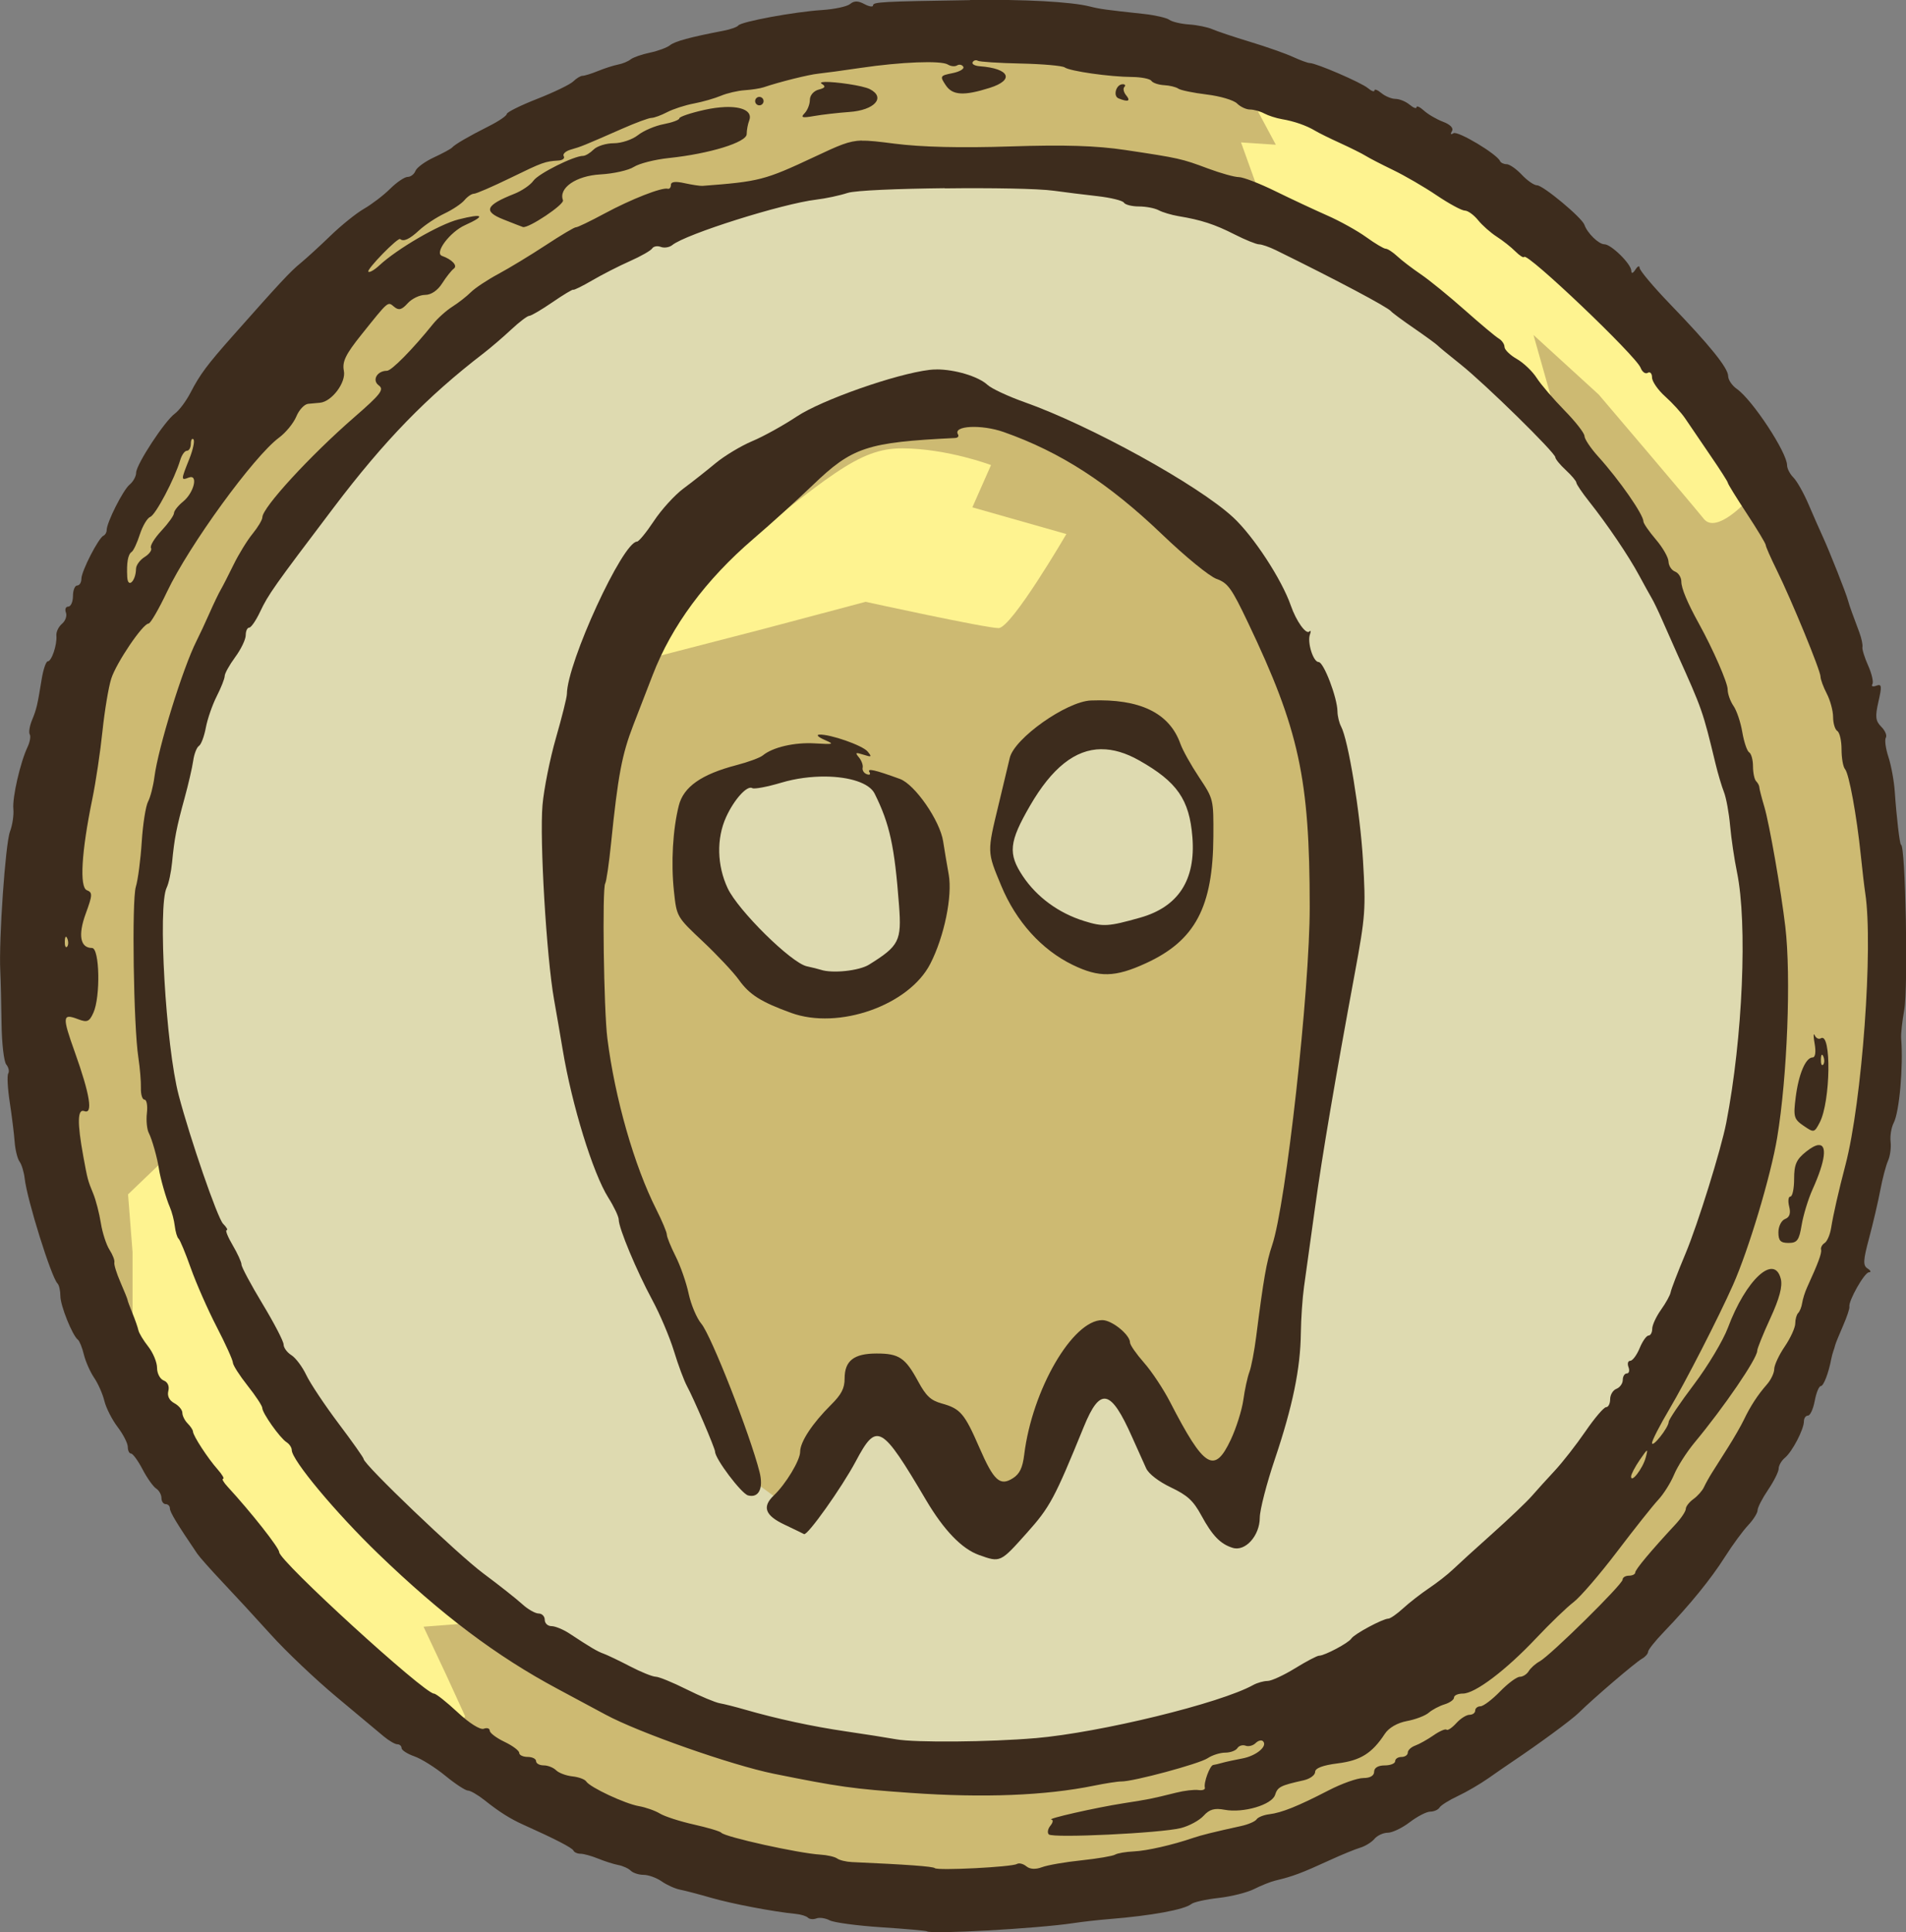 <?xml version="1.0" encoding="UTF-8" standalone="no"?>
<svg
   xmlns:dc="http://purl.org/dc/elements/1.1/"
   xmlns:cc="http://creativecommons.org/ns#"
   xmlns:rdf="http://www.w3.org/1999/02/22-rdf-syntax-ns#"
   xmlns:svg="http://www.w3.org/2000/svg"
   xmlns="http://www.w3.org/2000/svg"
   xmlns:sodipodi="http://sodipodi.sourceforge.net/DTD/sodipodi-0.dtd"
   xmlns:inkscape="http://www.inkscape.org/namespaces/inkscape"
   width="41.96mm"
   height="42.518mm"
   viewBox="0 0 41.96 42.518"
   version="1.1"
   id="svg8"
   inkscape:version="1.0 (1.0+r73+1)"
   sodipodi:docname="magic_ah_icon.svg">
  <rect x="0" y="0" width="41.96" height="42.518" fill="#808080" stroke="none"/>
  <defs
     id="defs2" />
  <sodipodi:namedview
     id="base"
     pagecolor="#ffffff"
     bordercolor="#666666"
     borderopacity="1.0"
     inkscape:pageopacity="0.0"
     inkscape:pageshadow="2"
     inkscape:zoom="1.070658"
     inkscape:cx="72.284318"
     inkscape:cy="139.17793"
     inkscape:document-units="mm"
     inkscape:current-layer="layer1"
     inkscape:document-rotation="0"
     showgrid="false"
     inkscape:window-width="1920"
     inkscape:window-height="1020"
     inkscape:window-x="2560"
     inkscape:window-y="34"
     inkscape:window-maximized="1"
     inkscape:snap-global="false"
     inkscape:pagecheckerboard="true"
     fit-margin-left="0"
     fit-margin-top="0"
     fit-margin-right="0"
     fit-margin-bottom="0" />
  <g
     inkscape:label="Layer 1"
     inkscape:groupmode="layer"
     id="layer1"
     transform="translate(-7.858,-9.145)">
    <ellipse
       style="color:#000000;overflow:visible;fill:#cdba72;fill-opacity:1;stroke:none;stroke-width:0.979;stop-color:#000000"
       id="path1555"
       cx="28.76"
       cy="30.636"
       rx="20.47"
       ry="20.616" />
    <path
       style="fill:#dedab0;fill-opacity:1;fill-rule:evenodd;stroke:none;stroke-width:0.265px;stroke-linecap:butt;stroke-linejoin:miter;stroke-opacity:1"
       d="m 14.474,20.36 3.918,-3.919 3.103,-1.955 2,-0.456 3.871,-1.577 7.07,1.179 3.319,1.215 4.795,4.112 3.143,5.847 1.001,7.111 -0.178,2.852 -2.859,6.404 -3.999,3.719 -5.186,2.592 -6.865,0.392 -4.484,-0.421 -3.845,-2.431 -4.264,-4.077 -3.017,-5.109 -0.864,-5.091 0.795,-5.54 z"
       id="path1559"
       sodipodi:nodetypes="cccccccccccccccccccccc" />
    <path
       id="path1561"
       style="fill:#cdba72;fill-opacity:1;fill-rule:evenodd;stroke:none;stroke-width:0.265px;stroke-linecap:butt;stroke-linejoin:miter;stroke-opacity:1"
       d="m 28.911,18.15 -1.762,0.405 -2.702,1.453 -2.671,2.939 -1.148,5.053 0.028,4.106 1.243,3.551 2.356,5.941 1.129,0.828 1.379,-2.062 0.526,-0.54 1.199,1.886 1.943,0.614 0.609,-1.745 1.006,-1.755 1.223,1.972 1.612,1.815 1.151,-3.75 0.801,-6.781 0.378,-5.816 -1.538,-4.086 -1.647,-1.8 -2.589,-1.364 z m 3.149,6.896 1.088,0.204 0.892,0.982 0.35,1.355 -0.348,1.417 -1.229,0.815 -1.525,-0.162 -0.923,-0.77 -0.412,-0.905 0.176,-1.536 0.519,-0.852 z m -6.457,0.839 0.865,0.111 0.573,0.268 0.849,0.945 c 0,0 0.175,1.24 0.202,1.471 0.027,0.23 -0.363,1.57 -0.363,1.57 l -0.878,0.594 -1.496,0.064 -1.311,-1.129 -0.814,-1.191 -0.179,-0.815 0.755,-1.274 z" />
    <path
       style="fill:#fef390;fill-opacity:1;fill-rule:evenodd;stroke:none;stroke-width:0.265px;stroke-linecap:butt;stroke-linejoin:miter;stroke-opacity:1"
       d="m 23.722,21.489 c 2.382,-1.842 3.013,-2.487 4.009,-2.478 0.996,0.008 1.944,0.368 1.944,0.368 l -0.411,0.93 2.07,0.588 c 0,0 -1.207,2.069 -1.493,2.069 -0.286,0 -2.927,-0.578 -2.927,-0.578 l -2.222,0.59 -2.588,0.669 z"
       id="path1629"
       sodipodi:nodetypes="cccccscccc" />
    <path
       id="path504"
       style="fill:#3d2c1d;fill-opacity:1;stroke-width:1"
       d="m 28.484,17.275 c -0.057,-2.63e-4 -0.112,0.003 -0.163,0.009 -0.744,0.089 -2.377,0.663 -2.925,1.028 -0.292,0.194 -0.732,0.438 -0.979,0.541 -0.247,0.104 -0.609,0.322 -0.806,0.485 -0.196,0.163 -0.514,0.414 -0.707,0.557 -0.192,0.143 -0.485,0.464 -0.65,0.714 -0.165,0.249 -0.333,0.454 -0.372,0.454 -0.313,0 -1.538,2.661 -1.544,3.355 -6.52e-4,0.073 -0.109,0.507 -0.241,0.965 -0.132,0.458 -0.265,1.122 -0.296,1.477 -0.066,0.755 0.087,3.339 0.254,4.279 0.064,0.359 0.149,0.855 0.19,1.102 0.203,1.222 0.666,2.722 1.005,3.259 0.126,0.199 0.229,0.417 0.229,0.483 0,0.187 0.396,1.134 0.737,1.765 0.17,0.314 0.385,0.822 0.479,1.128 0.093,0.307 0.224,0.656 0.289,0.775 0.143,0.261 0.616,1.365 0.616,1.438 0,0.156 0.58,0.925 0.727,0.963 0.236,0.062 0.343,-0.158 0.252,-0.516 -0.21,-0.829 -1.064,-3.004 -1.281,-3.262 -0.102,-0.121 -0.227,-0.418 -0.279,-0.659 -0.051,-0.241 -0.18,-0.612 -0.287,-0.824 -0.107,-0.212 -0.194,-0.427 -0.194,-0.479 0,-0.052 -0.105,-0.301 -0.232,-0.554 -0.486,-0.961 -0.911,-2.447 -1.077,-3.763 -0.079,-0.622 -0.116,-3.298 -0.048,-3.408 0.026,-0.042 0.084,-0.439 0.129,-0.883 0.153,-1.498 0.239,-1.954 0.491,-2.606 0.138,-0.357 0.329,-0.851 0.425,-1.098 0.418,-1.084 1.167,-2.096 2.216,-2.996 0.397,-0.34 0.981,-0.869 1.299,-1.175 0.879,-0.846 1.195,-0.951 3.145,-1.046 0.058,-0.003 0.087,-0.038 0.062,-0.079 -0.119,-0.193 0.515,-0.225 1.007,-0.052 1.253,0.442 2.306,1.123 3.49,2.256 0.514,0.492 1.036,0.918 1.195,0.976 0.25,0.09 0.33,0.201 0.694,0.965 1.123,2.355 1.355,3.421 1.357,6.248 0.002,1.835 -0.523,6.554 -0.828,7.451 -0.123,0.363 -0.188,0.733 -0.351,2.013 -0.04,0.314 -0.107,0.663 -0.149,0.775 -0.042,0.112 -0.102,0.387 -0.133,0.612 -0.031,0.224 -0.155,0.618 -0.276,0.876 -0.361,0.768 -0.585,0.63 -1.335,-0.824 -0.147,-0.286 -0.406,-0.677 -0.576,-0.869 -0.169,-0.192 -0.308,-0.391 -0.308,-0.443 0,-0.171 -0.398,-0.494 -0.61,-0.494 -0.654,0 -1.543,1.531 -1.719,2.959 -0.035,0.288 -0.099,0.422 -0.243,0.516 -0.288,0.188 -0.426,0.064 -0.744,-0.668 -0.327,-0.752 -0.417,-0.858 -0.827,-0.972 -0.245,-0.068 -0.347,-0.164 -0.522,-0.487 -0.282,-0.521 -0.42,-0.613 -0.913,-0.613 -0.501,0 -0.705,0.159 -0.705,0.551 0,0.215 -0.07,0.351 -0.3,0.579 -0.411,0.408 -0.679,0.815 -0.679,1.032 0,0.188 -0.314,0.709 -0.58,0.962 -0.262,0.249 -0.192,0.44 0.234,0.641 0.213,0.101 0.407,0.195 0.432,0.209 0.073,0.042 0.831,-1.024 1.139,-1.602 0.463,-0.869 0.561,-0.815 1.548,0.855 0.393,0.664 0.787,1.072 1.165,1.207 0.471,0.168 0.467,0.17 1.053,-0.486 0.51,-0.57 0.608,-0.753 1.254,-2.336 0.36,-0.881 0.592,-0.832 1.06,0.22 0.12,0.27 0.261,0.583 0.313,0.696 0.057,0.122 0.275,0.29 0.545,0.419 0.365,0.174 0.492,0.291 0.669,0.616 0.243,0.447 0.422,0.632 0.693,0.714 0.277,0.084 0.593,-0.269 0.594,-0.665 6.53e-4,-0.17 0.15,-0.75 0.332,-1.288 0.391,-1.16 0.563,-1.993 0.572,-2.774 0.004,-0.314 0.035,-0.773 0.07,-1.02 0.035,-0.247 0.145,-1.036 0.244,-1.754 0.157,-1.136 0.439,-2.799 0.873,-5.14 0.234,-1.264 0.245,-1.407 0.181,-2.487 -0.062,-1.053 -0.324,-2.65 -0.482,-2.946 -0.042,-0.079 -0.079,-0.229 -0.08,-0.333 -0.004,-0.303 -0.303,-1.086 -0.415,-1.086 -0.119,0 -0.255,-0.435 -0.19,-0.61 0.025,-0.066 0.019,-0.094 -0.013,-0.062 -0.074,0.074 -0.29,-0.228 -0.409,-0.571 -0.201,-0.577 -0.822,-1.527 -1.271,-1.942 -0.769,-0.712 -3.142,-2.021 -4.593,-2.534 -0.359,-0.127 -0.724,-0.298 -0.812,-0.379 -0.205,-0.189 -0.718,-0.34 -1.117,-0.341 z m 3.393,7.284 c -0.54,0.02 -1.694,0.836 -1.79,1.266 -0.021,0.095 -0.131,0.555 -0.244,1.021 -0.257,1.062 -0.257,1.035 0.056,1.788 0.327,0.788 0.89,1.412 1.575,1.744 0.581,0.282 0.931,0.275 1.609,-0.036 1.086,-0.497 1.479,-1.235 1.487,-2.796 0.004,-0.817 0.004,-0.817 -0.317,-1.301 -0.177,-0.266 -0.361,-0.596 -0.409,-0.733 -0.241,-0.679 -0.891,-0.994 -1.967,-0.953 z m -5.985,0.752 c -0.07,0.004 -0.02,0.054 0.112,0.112 0.229,0.101 0.219,0.105 -0.211,0.08 -0.445,-0.026 -0.924,0.085 -1.142,0.265 -0.061,0.051 -0.322,0.147 -0.58,0.214 -0.771,0.201 -1.165,0.477 -1.269,0.889 -0.133,0.527 -0.175,1.263 -0.107,1.889 0.06,0.56 0.06,0.56 0.636,1.102 0.316,0.298 0.675,0.679 0.795,0.847 0.232,0.324 0.485,0.484 1.149,0.725 1.047,0.38 2.598,-0.168 3.065,-1.084 0.306,-0.598 0.488,-1.485 0.404,-1.96 -0.043,-0.239 -0.098,-0.568 -0.123,-0.731 -0.07,-0.456 -0.622,-1.253 -0.951,-1.373 -0.555,-0.202 -0.728,-0.241 -0.672,-0.151 0.031,0.051 0.007,0.07 -0.059,0.046 -0.062,-0.023 -0.103,-0.087 -0.09,-0.142 0.013,-0.055 -0.024,-0.157 -0.081,-0.226 -0.091,-0.109 -0.078,-0.117 0.098,-0.061 0.181,0.058 0.191,0.05 0.092,-0.07 -0.112,-0.135 -0.827,-0.385 -1.065,-0.372 z m 6.213,0.321 c 0.262,-0.002 0.539,0.081 0.831,0.246 0.836,0.472 1.106,0.859 1.172,1.686 0.076,0.944 -0.308,1.536 -1.149,1.774 -0.701,0.198 -0.815,0.205 -1.235,0.074 -0.56,-0.174 -1.04,-0.526 -1.348,-0.986 -0.331,-0.496 -0.305,-0.753 0.158,-1.552 0.481,-0.83 0.993,-1.24 1.57,-1.243 z m -6.07,0.601 c 0.522,0.006 0.961,0.14 1.078,0.376 0.332,0.668 0.438,1.153 0.537,2.461 0.059,0.779 0.003,0.89 -0.662,1.303 -0.218,0.135 -0.806,0.197 -1.061,0.112 -0.045,-0.015 -0.184,-0.05 -0.309,-0.077 -0.343,-0.076 -1.513,-1.23 -1.741,-1.718 -0.235,-0.501 -0.248,-1.094 -0.035,-1.563 0.177,-0.39 0.465,-0.708 0.578,-0.639 0.042,0.026 0.329,-0.028 0.638,-0.12 0.321,-0.096 0.664,-0.138 0.978,-0.135 z" />
    <path
       style="fill:#fef390;fill-opacity:1;fill-rule:evenodd;stroke:none;stroke-width:0.265px;stroke-linecap:butt;stroke-linejoin:miter;stroke-opacity:1"
       d="m 35.586,13.41 -0.407,-1.131 0.766,0.051 -0.682,-1.272 2.832,1.295 3.634,1.916 2.759,2.571 1.136,1.691 0.7,1.628 c 0,0 -0.68,0.75 -0.958,0.403 C 45.088,20.215 43.054,17.828 43.054,17.828 l -1.437,-1.312 0.492,1.737 -2.1,-1.951 -2.018,-1.158 z"
       id="path1631" />
    <path
       style="fill:#fef390;fill-opacity:1;fill-rule:evenodd;stroke:none;stroke-width:0.265px;stroke-linecap:butt;stroke-linejoin:miter;stroke-opacity:1"
       d="m 10.776,39.4 v -2.707 l -0.099,-1.266 0.765,-0.733 0.21,0.979 1.001,2.207 1.714,2.904 1.508,1.595 1.303,1.206 1.575,1.234 -1.571,0.122 0.497,1.056 0.417,0.91 -0.356,0.913 -2.539,-2.314 -2.649,-2.853 z"
       id="path1633" />
    <path
       id="path504-3-6"
       style="display:inline;fill:#3d2c1d;fill-opacity:1;stroke-width:1"
       d="m 29.21,9.148 c -1.948,0.03 -2.132,0.04 -2.132,0.116 1.3e-5,0.04 -0.086,0.027 -0.192,-0.03 -0.138,-0.074 -0.225,-0.074 -0.313,-0.001 -0.067,0.056 -0.346,0.115 -0.62,0.133 -0.607,0.039 -1.778,0.255 -1.842,0.34 -0.025,0.034 -0.172,0.086 -0.324,0.115 -0.734,0.141 -1.073,0.233 -1.18,0.32 -0.065,0.052 -0.264,0.125 -0.442,0.163 -0.178,0.037 -0.369,0.104 -0.424,0.148 -0.055,0.044 -0.18,0.096 -0.278,0.114 -0.098,0.019 -0.295,0.082 -0.439,0.141 -0.144,0.059 -0.297,0.106 -0.341,0.106 -0.044,0 -0.135,0.055 -0.203,0.122 -0.067,0.067 -0.425,0.24 -0.794,0.385 -0.37,0.145 -0.672,0.295 -0.672,0.334 0,0.038 -0.178,0.159 -0.395,0.268 -0.448,0.226 -0.743,0.397 -0.811,0.472 -0.025,0.028 -0.206,0.126 -0.4,0.216 -0.194,0.09 -0.376,0.223 -0.404,0.296 -0.028,0.073 -0.105,0.132 -0.172,0.132 -0.067,0 -0.24,0.117 -0.384,0.26 -0.144,0.143 -0.403,0.341 -0.575,0.44 -0.172,0.099 -0.506,0.368 -0.742,0.597 -0.237,0.229 -0.535,0.501 -0.662,0.605 -0.217,0.176 -0.463,0.441 -1.482,1.591 -0.572,0.645 -0.727,0.854 -0.933,1.251 -0.097,0.188 -0.253,0.397 -0.346,0.464 -0.224,0.162 -0.853,1.122 -0.853,1.302 0,0.078 -0.064,0.195 -0.143,0.26 -0.145,0.12 -0.506,0.836 -0.506,1.003 0,0.05 -0.031,0.104 -0.069,0.121 -0.11,0.049 -0.487,0.782 -0.487,0.948 0,0.082 -0.042,0.149 -0.093,0.149 -0.051,0 -0.093,0.104 -0.093,0.232 0,0.127 -0.047,0.232 -0.103,0.232 -0.057,0 -0.079,0.059 -0.052,0.132 0.028,0.073 -0.011,0.183 -0.086,0.246 -0.075,0.063 -0.132,0.18 -0.124,0.262 0.018,0.201 -0.105,0.565 -0.19,0.565 -0.038,0 -0.099,0.177 -0.134,0.394 -0.095,0.583 -0.111,0.651 -0.214,0.904 -0.052,0.127 -0.074,0.267 -0.048,0.31 0.026,0.043 0.003,0.168 -0.049,0.278 -0.159,0.335 -0.338,1.113 -0.312,1.363 0.013,0.13 -0.02,0.354 -0.075,0.499 -0.1,0.264 -0.247,2.371 -0.213,3.067 0.01,0.204 0.023,0.724 0.028,1.157 0.005,0.432 0.052,0.837 0.104,0.9 0.052,0.063 0.071,0.151 0.043,0.197 -0.028,0.046 -0.013,0.329 0.033,0.63 0.046,0.301 0.095,0.693 0.108,0.871 0.013,0.178 0.062,0.375 0.108,0.438 0.046,0.062 0.097,0.229 0.113,0.371 0.054,0.473 0.586,2.174 0.723,2.311 0.035,0.035 0.063,0.16 0.063,0.277 0,0.21 0.265,0.87 0.387,0.962 0.034,0.026 0.093,0.171 0.13,0.324 0.037,0.152 0.138,0.382 0.225,0.51 0.087,0.127 0.189,0.357 0.226,0.51 0.037,0.153 0.168,0.411 0.291,0.574 0.124,0.162 0.225,0.36 0.225,0.44 0,0.08 0.032,0.145 0.071,0.145 0.039,0 0.154,0.156 0.254,0.348 0.1,0.191 0.235,0.381 0.299,0.422 0.064,0.041 0.117,0.135 0.117,0.209 0,0.074 0.042,0.134 0.093,0.134 0.051,0 0.093,0.042 0.093,0.095 0,0.081 0.158,0.342 0.603,0.997 0.051,0.075 0.302,0.357 0.556,0.626 0.255,0.269 0.735,0.789 1.066,1.156 0.331,0.367 0.978,0.981 1.437,1.364 0.459,0.384 0.929,0.776 1.044,0.872 0.115,0.096 0.25,0.175 0.301,0.175 0.051,0 0.093,0.037 0.093,0.083 0,0.046 0.126,0.128 0.281,0.182 0.155,0.054 0.461,0.246 0.681,0.426 0.22,0.181 0.446,0.328 0.5,0.328 0.055,0 0.217,0.094 0.362,0.209 0.332,0.264 0.571,0.414 0.864,0.545 0.689,0.309 1.07,0.505 1.097,0.567 0.017,0.038 0.087,0.069 0.156,0.069 0.069,0 0.243,0.048 0.387,0.107 0.144,0.059 0.343,0.122 0.444,0.141 0.101,0.019 0.224,0.075 0.274,0.125 0.05,0.049 0.176,0.091 0.282,0.091 0.106,0 0.286,0.065 0.399,0.144 0.113,0.079 0.296,0.161 0.404,0.182 0.109,0.021 0.418,0.102 0.687,0.18 0.449,0.13 1.376,0.307 1.865,0.354 0.111,0.011 0.23,0.048 0.264,0.083 0.035,0.035 0.118,0.042 0.186,0.016 0.068,-0.026 0.199,-0.007 0.292,0.042 0.093,0.049 0.607,0.118 1.142,0.153 0.534,0.035 0.982,0.075 0.996,0.088 h 6.6e-4 c 0.074,0.071 2.436,-0.06 3.223,-0.179 0.204,-0.031 0.558,-0.071 0.788,-0.089 0.94,-0.076 1.657,-0.208 1.812,-0.332 0.053,-0.043 0.324,-0.103 0.603,-0.134 0.278,-0.031 0.632,-0.12 0.784,-0.198 0.153,-0.077 0.361,-0.16 0.463,-0.184 0.392,-0.094 0.573,-0.162 1.205,-0.452 0.255,-0.117 0.553,-0.239 0.664,-0.272 0.11,-0.033 0.251,-0.12 0.313,-0.194 0.062,-0.074 0.194,-0.135 0.293,-0.135 0.099,0 0.317,-0.104 0.484,-0.232 0.167,-0.127 0.37,-0.232 0.451,-0.232 0.081,0 0.174,-0.04 0.204,-0.09 0.031,-0.05 0.21,-0.163 0.399,-0.251 0.189,-0.088 0.496,-0.267 0.681,-0.397 0.185,-0.13 0.414,-0.288 0.51,-0.352 0.606,-0.406 1.32,-0.931 1.48,-1.089 0.322,-0.318 1.244,-1.106 1.386,-1.185 0.074,-0.042 0.135,-0.111 0.135,-0.153 0,-0.042 0.156,-0.239 0.348,-0.438 0.576,-0.599 1.036,-1.164 1.349,-1.658 0.163,-0.257 0.391,-0.567 0.506,-0.689 0.115,-0.122 0.208,-0.271 0.208,-0.33 0,-0.06 0.104,-0.263 0.232,-0.451 0.127,-0.188 0.232,-0.397 0.232,-0.465 0,-0.068 0.061,-0.175 0.137,-0.238 0.163,-0.135 0.419,-0.627 0.419,-0.804 0,-0.069 0.04,-0.125 0.089,-0.125 0.049,0 0.116,-0.146 0.149,-0.324 0.033,-0.178 0.094,-0.325 0.133,-0.325 0.062,0 0.172,-0.286 0.232,-0.603 0.01,-0.051 0.029,-0.124 0.043,-0.162 0.014,-0.038 0.034,-0.101 0.043,-0.139 0.009,-0.038 0.087,-0.228 0.172,-0.423 0.085,-0.195 0.148,-0.383 0.14,-0.418 -0.028,-0.122 0.332,-0.758 0.43,-0.759 0.054,-7.77e-4 0.041,-0.038 -0.028,-0.082 -0.106,-0.067 -0.101,-0.176 0.032,-0.671 0.087,-0.325 0.198,-0.799 0.246,-1.054 0.048,-0.255 0.125,-0.547 0.171,-0.649 0.046,-0.102 0.071,-0.29 0.056,-0.417 -0.015,-0.127 0.016,-0.315 0.069,-0.417 0.124,-0.239 0.213,-1.237 0.164,-1.854 -0.008,-0.102 0.023,-0.384 0.067,-0.626 0.09,-0.485 0.029,-3.639 -0.071,-3.639 -0.027,0 -0.1,-0.62 -0.137,-1.169 -0.016,-0.235 -0.079,-0.578 -0.14,-0.763 -0.061,-0.185 -0.086,-0.375 -0.057,-0.423 0.03,-0.048 -0.015,-0.156 -0.1,-0.241 -0.128,-0.128 -0.138,-0.222 -0.062,-0.555 0.079,-0.343 0.072,-0.393 -0.048,-0.348 -0.077,0.029 -0.115,0.014 -0.086,-0.033 0.029,-0.047 -0.013,-0.232 -0.093,-0.41 -0.08,-0.178 -0.136,-0.361 -0.126,-0.408 0.011,-0.047 -0.02,-0.193 -0.069,-0.325 -0.049,-0.132 -0.12,-0.324 -0.158,-0.426 -0.038,-0.102 -0.079,-0.227 -0.092,-0.278 -0.034,-0.138 -0.403,-1.071 -0.55,-1.391 -0.071,-0.153 -0.214,-0.479 -0.319,-0.724 -0.105,-0.245 -0.254,-0.509 -0.331,-0.586 -0.077,-0.077 -0.14,-0.198 -0.14,-0.27 0,-0.281 -0.763,-1.44 -1.106,-1.68 -0.105,-0.074 -0.191,-0.2 -0.191,-0.282 0,-0.178 -0.404,-0.678 -1.287,-1.593 -0.363,-0.377 -0.661,-0.732 -0.662,-0.788 -7.67e-4,-0.057 -0.042,-0.041 -0.092,0.036 -0.055,0.086 -0.09,0.097 -0.091,0.028 -0.002,-0.15 -0.443,-0.584 -0.593,-0.584 -0.124,0 -0.377,-0.246 -0.439,-0.428 -0.053,-0.156 -0.91,-0.87 -1.044,-0.87 -0.065,0 -0.215,-0.104 -0.335,-0.232 -0.12,-0.127 -0.27,-0.232 -0.333,-0.232 -0.063,2e-6 -0.129,-0.031 -0.146,-0.069 -0.069,-0.156 -0.93,-0.671 -1.024,-0.613 -0.061,0.038 -0.075,0.019 -0.035,-0.045 0.041,-0.066 -0.034,-0.145 -0.194,-0.206 -0.143,-0.054 -0.333,-0.165 -0.422,-0.246 -0.089,-0.081 -0.163,-0.114 -0.163,-0.075 0,0.04 -0.069,0.014 -0.153,-0.056 -0.084,-0.07 -0.224,-0.127 -0.311,-0.127 -0.086,0 -0.226,-0.058 -0.31,-0.128 -0.084,-0.07 -0.153,-0.096 -0.153,-0.058 0,0.038 -0.065,0.015 -0.145,-0.052 -0.15,-0.124 -1.137,-0.55 -1.278,-0.551 -0.043,-2.36e-4 -0.21,-0.061 -0.371,-0.135 -0.161,-0.074 -0.584,-0.223 -0.941,-0.331 -0.357,-0.108 -0.733,-0.234 -0.835,-0.279 -0.102,-0.045 -0.331,-0.092 -0.51,-0.104 -0.178,-0.012 -0.374,-0.058 -0.434,-0.102 -0.06,-0.044 -0.311,-0.102 -0.556,-0.129 -0.851,-0.092 -0.966,-0.107 -1.196,-0.165 -0.413,-0.104 -1.453,-0.16 -2.635,-0.142 z m 0.112,1.326 c 0.021,-0.006 0.043,-0.004 0.062,0.008 0.038,0.023 0.463,0.051 0.944,0.061 0.481,0.01 0.917,0.049 0.968,0.085 0.116,0.083 0.991,0.208 1.483,0.211 0.204,0.002 0.396,0.04 0.426,0.085 0.03,0.045 0.155,0.088 0.278,0.095 0.123,0.006 0.265,0.041 0.316,0.077 0.051,0.036 0.333,0.093 0.626,0.129 0.293,0.035 0.593,0.124 0.666,0.197 0.073,0.073 0.201,0.133 0.284,0.133 0.084,0 0.225,0.039 0.315,0.087 0.09,0.048 0.264,0.104 0.388,0.125 0.269,0.045 0.544,0.141 0.734,0.256 0.076,0.046 0.327,0.17 0.556,0.274 0.229,0.105 0.48,0.23 0.556,0.278 0.076,0.048 0.347,0.188 0.602,0.311 0.255,0.123 0.687,0.373 0.96,0.558 0.273,0.184 0.552,0.335 0.619,0.335 0.068,0 0.199,0.095 0.292,0.21 0.093,0.115 0.278,0.279 0.411,0.364 0.133,0.085 0.318,0.231 0.41,0.324 0.093,0.093 0.18,0.148 0.194,0.122 0.061,-0.11 2.464,2.177 2.564,2.44 0.035,0.092 0.106,0.142 0.157,0.11 0.051,-0.032 0.094,0.014 0.094,0.102 0,0.088 0.131,0.277 0.291,0.42 0.16,0.143 0.358,0.361 0.44,0.484 0.082,0.123 0.326,0.482 0.543,0.798 0.217,0.316 0.395,0.593 0.395,0.617 0,0.024 0.188,0.328 0.417,0.676 0.229,0.348 0.417,0.66 0.417,0.693 0,0.033 0.108,0.278 0.24,0.546 0.33,0.669 0.966,2.216 0.966,2.349 0,0.06 0.062,0.229 0.138,0.375 0.076,0.146 0.139,0.378 0.139,0.515 2.53e-4,0.137 0.042,0.275 0.093,0.307 0.051,0.032 0.093,0.213 0.093,0.404 0,0.191 0.034,0.386 0.077,0.435 0.088,0.101 0.256,1.017 0.347,1.896 0.034,0.331 0.078,0.707 0.098,0.834 0.179,1.172 -0.071,4.591 -0.436,5.98 -0.152,0.58 -0.268,1.088 -0.315,1.384 -0.024,0.149 -0.088,0.299 -0.143,0.333 -0.055,0.034 -0.09,0.1 -0.079,0.146 0.019,0.076 -0.061,0.292 -0.307,0.83 -0.048,0.104 -0.096,0.259 -0.109,0.345 -0.013,0.086 -0.052,0.185 -0.088,0.22 -0.035,0.035 -0.064,0.139 -0.064,0.23 0,0.091 -0.104,0.32 -0.232,0.508 -0.128,0.188 -0.231,0.411 -0.231,0.496 0,0.085 -0.073,0.238 -0.163,0.34 -0.201,0.229 -0.362,0.476 -0.506,0.777 -0.061,0.127 -0.217,0.399 -0.347,0.604 -0.13,0.205 -0.288,0.455 -0.352,0.556 -0.064,0.101 -0.145,0.247 -0.18,0.323 -0.035,0.076 -0.139,0.194 -0.231,0.26 -0.093,0.067 -0.168,0.164 -0.168,0.217 4e-6,0.053 -0.103,0.207 -0.229,0.342 -0.53,0.57 -0.884,0.992 -0.884,1.057 -3.7e-5,0.038 -0.062,0.07 -0.139,0.07 -0.077,0 -0.139,0.039 -0.139,0.087 0,0.104 -1.591,1.671 -1.828,1.8 -0.091,0.049 -0.198,0.146 -0.239,0.214 -0.041,0.068 -0.129,0.124 -0.196,0.124 -0.067,0 -0.263,0.146 -0.436,0.324 -0.173,0.178 -0.367,0.324 -0.43,0.325 -0.064,6.39e-4 -0.116,0.043 -0.116,0.094 0,0.051 -0.056,0.093 -0.125,0.093 -0.069,0 -0.2,0.083 -0.293,0.186 -0.093,0.102 -0.189,0.166 -0.213,0.142 -0.024,-0.024 -0.153,0.031 -0.286,0.124 -0.133,0.092 -0.315,0.194 -0.404,0.226 -0.089,0.032 -0.163,0.101 -0.163,0.154 0,0.053 -0.062,0.096 -0.139,0.096 -0.077,0 -0.139,0.042 -0.139,0.093 -2e-6,0.051 -0.104,0.093 -0.231,0.093 -0.144,0 -0.232,0.053 -0.232,0.139 0,0.088 -0.089,0.139 -0.239,0.139 -0.131,0 -0.475,0.122 -0.765,0.272 -0.678,0.35 -1.029,0.491 -1.306,0.525 -0.123,0.015 -0.248,0.066 -0.278,0.112 -0.03,0.046 -0.18,0.111 -0.333,0.145 -0.631,0.139 -0.88,0.201 -1.066,0.264 -0.449,0.154 -1.016,0.283 -1.298,0.296 -0.178,0.008 -0.366,0.04 -0.417,0.071 -0.051,0.031 -0.385,0.088 -0.742,0.126 -0.357,0.037 -0.748,0.105 -0.869,0.151 -0.142,0.053 -0.264,0.046 -0.344,-0.02 -0.068,-0.056 -0.161,-0.079 -0.207,-0.051 h -6.64e-4 c -0.109,0.067 -1.747,0.15 -1.806,0.092 -0.038,-0.038 -0.6,-0.079 -1.827,-0.134 -0.127,-0.006 -0.273,-0.041 -0.324,-0.079 -0.051,-0.037 -0.218,-0.076 -0.371,-0.085 -0.474,-0.028 -2.101,-0.388 -2.179,-0.482 -0.025,-0.031 -0.296,-0.111 -0.602,-0.18 -0.306,-0.068 -0.643,-0.177 -0.749,-0.241 -0.106,-0.065 -0.315,-0.138 -0.464,-0.164 -0.306,-0.053 -1.076,-0.413 -1.159,-0.543 -0.03,-0.047 -0.168,-0.098 -0.305,-0.112 -0.138,-0.015 -0.298,-0.075 -0.358,-0.134 -0.059,-0.059 -0.182,-0.108 -0.274,-0.108 -0.092,0 -0.167,-0.042 -0.167,-0.093 0,-0.051 -0.083,-0.093 -0.185,-0.093 -0.102,0 -0.186,-0.04 -0.186,-0.089 0,-0.049 -0.146,-0.158 -0.324,-0.243 -0.178,-0.085 -0.325,-0.195 -0.325,-0.246 2e-6,-0.05 -0.06,-0.07 -0.132,-0.042 -0.077,0.029 -0.318,-0.122 -0.574,-0.361 -0.243,-0.226 -0.477,-0.412 -0.521,-0.412 -0.213,0 -3.408,-2.918 -3.408,-3.113 0,-0.094 -0.62,-0.88 -1.135,-1.439 -0.09,-0.097 -0.134,-0.176 -0.1,-0.176 0.034,0 -0.021,-0.093 -0.122,-0.208 -0.217,-0.245 -0.537,-0.737 -0.541,-0.83 -0.001,-0.036 -0.055,-0.117 -0.118,-0.18 -0.064,-0.064 -0.116,-0.169 -0.116,-0.233 4e-6,-0.065 -0.08,-0.16 -0.177,-0.212 -0.111,-0.06 -0.16,-0.159 -0.132,-0.268 0.027,-0.105 -0.013,-0.197 -0.101,-0.231 -0.081,-0.031 -0.147,-0.156 -0.147,-0.278 0,-0.122 -0.087,-0.333 -0.194,-0.469 -0.107,-0.136 -0.205,-0.298 -0.217,-0.36 -0.013,-0.062 -0.072,-0.231 -0.131,-0.375 -0.059,-0.144 -0.107,-0.274 -0.107,-0.29 4e-6,-0.016 -0.07,-0.191 -0.156,-0.388 -0.086,-0.197 -0.147,-0.395 -0.135,-0.439 0.012,-0.044 -0.037,-0.169 -0.107,-0.278 -0.07,-0.109 -0.156,-0.372 -0.19,-0.586 -0.034,-0.214 -0.109,-0.506 -0.168,-0.649 -0.121,-0.295 -0.125,-0.311 -0.218,-0.817 -0.137,-0.749 -0.13,-1.057 0.023,-0.999 0.194,0.075 0.122,-0.368 -0.21,-1.297 -0.282,-0.788 -0.275,-0.858 0.071,-0.726 0.201,0.076 0.247,0.057 0.337,-0.141 0.16,-0.352 0.138,-1.426 -0.03,-1.426 -0.26,0 -0.312,-0.283 -0.137,-0.759 0.149,-0.407 0.152,-0.462 0.024,-0.512 -0.166,-0.064 -0.119,-0.849 0.12,-2.008 0.075,-0.364 0.176,-1.035 0.223,-1.49 0.048,-0.456 0.135,-0.977 0.194,-1.159 0.113,-0.351 0.696,-1.211 0.821,-1.211 0.041,0 0.223,-0.313 0.405,-0.696 0.485,-1.022 1.912,-2.985 2.47,-3.397 0.147,-0.109 0.318,-0.318 0.378,-0.463 0.06,-0.146 0.177,-0.271 0.26,-0.279 0.083,-0.008 0.201,-0.019 0.261,-0.024 0.26,-0.024 0.577,-0.446 0.526,-0.701 -0.04,-0.202 0.036,-0.361 0.388,-0.8 0.606,-0.756 0.575,-0.729 0.72,-0.609 0.1,0.083 0.166,0.066 0.296,-0.078 0.092,-0.102 0.265,-0.185 0.383,-0.185 0.134,0 0.277,-0.097 0.377,-0.255 0.089,-0.14 0.205,-0.286 0.257,-0.324 0.088,-0.064 -0.04,-0.201 -0.26,-0.279 -0.176,-0.062 0.17,-0.525 0.506,-0.677 0.466,-0.21 0.405,-0.264 -0.143,-0.126 -0.422,0.106 -1.349,0.645 -1.744,1.012 -0.108,0.101 -0.217,0.163 -0.241,0.138 -0.046,-0.046 0.651,-0.761 0.7,-0.718 0.075,0.064 0.207,0.003 0.417,-0.192 0.127,-0.118 0.378,-0.284 0.557,-0.369 0.179,-0.085 0.378,-0.218 0.442,-0.295 0.064,-0.077 0.157,-0.141 0.207,-0.141 0.05,0 0.409,-0.156 0.8,-0.346 0.719,-0.35 0.764,-0.366 1.063,-0.385 0.092,-0.006 0.144,-0.049 0.115,-0.096 -0.029,-0.047 0.041,-0.112 0.157,-0.145 0.223,-0.063 0.278,-0.085 1.125,-0.457 0.299,-0.132 0.591,-0.24 0.649,-0.24 0.058,-3.18e-4 0.213,-0.057 0.345,-0.126 0.132,-0.069 0.398,-0.155 0.59,-0.191 0.192,-0.036 0.459,-0.113 0.594,-0.17 0.135,-0.057 0.37,-0.112 0.523,-0.122 0.153,-0.01 0.341,-0.039 0.418,-0.065 0.354,-0.12 0.995,-0.279 1.205,-0.3 0.127,-0.013 0.545,-0.069 0.927,-0.126 0.89,-0.132 1.775,-0.167 1.924,-0.074 0.064,0.04 0.155,0.049 0.202,0.019 0.048,-0.029 0.109,-0.017 0.137,0.029 0.028,0.046 -0.078,0.109 -0.237,0.141 -0.275,0.055 -0.282,0.067 -0.149,0.266 0.148,0.223 0.397,0.238 0.965,0.059 0.557,-0.175 0.442,-0.428 -0.217,-0.477 -0.111,-0.008 -0.181,-0.049 -0.156,-0.09 0.013,-0.021 0.032,-0.034 0.053,-0.04 z m -3.306,0.475 c -0.075,0.002 -0.108,0.014 -0.067,0.04 0.094,0.059 0.077,0.09 -0.069,0.128 -0.11,0.029 -0.193,0.126 -0.193,0.226 0,0.097 -0.053,0.229 -0.116,0.294 -0.094,0.096 -0.054,0.108 0.209,0.061 0.178,-0.031 0.527,-0.071 0.775,-0.089 0.556,-0.038 0.809,-0.319 0.453,-0.502 -0.158,-0.081 -0.767,-0.165 -0.992,-0.159 z m 6.557,0.05 c -0.144,0 -0.219,0.259 -0.09,0.311 0.208,0.085 0.273,0.06 0.169,-0.065 -0.057,-0.068 -0.076,-0.152 -0.042,-0.186 0.034,-0.034 0.017,-0.061 -0.037,-0.061 z M 24.575,11.277 c -0.051,0 -0.093,0.042 -0.093,0.093 0,0.051 0.042,0.093 0.093,0.093 0.051,0 0.093,-0.042 0.093,-0.093 0,-0.051 -0.042,-0.093 -0.093,-0.093 z m -0.765,0.224 c -0.13,0.006 -0.277,0.025 -0.436,0.06 -0.309,0.068 -0.561,0.154 -0.561,0.188 0,0.035 -0.155,0.092 -0.343,0.128 -0.188,0.035 -0.444,0.144 -0.568,0.242 -0.124,0.098 -0.363,0.178 -0.531,0.178 -0.168,0 -0.368,0.062 -0.445,0.139 -0.076,0.076 -0.18,0.139 -0.231,0.139 -0.204,0 -0.984,0.39 -1.094,0.547 -0.065,0.093 -0.255,0.223 -0.423,0.289 -0.63,0.25 -0.688,0.384 -0.24,0.562 0.219,0.087 0.414,0.163 0.432,0.168 0.121,0.034 0.917,-0.497 0.882,-0.589 -0.103,-0.27 0.288,-0.539 0.825,-0.569 0.288,-0.016 0.618,-0.09 0.735,-0.165 0.117,-0.075 0.463,-0.163 0.769,-0.195 0.897,-0.094 1.715,-0.346 1.715,-0.527 0,-0.086 0.025,-0.221 0.056,-0.3 0.077,-0.202 -0.153,-0.312 -0.542,-0.295 z m 3.024,0.736 c -0.297,0.008 -0.503,0.105 -1.053,0.363 -1.09,0.511 -1.206,0.54 -2.457,0.635 -0.051,0.004 -0.229,-0.023 -0.395,-0.059 -0.201,-0.045 -0.301,-0.033 -0.301,0.037 0,0.057 -0.032,0.096 -0.07,0.085 -0.129,-0.035 -0.807,0.231 -1.39,0.545 -0.318,0.171 -0.602,0.308 -0.63,0.303 -0.029,-0.005 -0.326,0.171 -0.662,0.392 -0.336,0.221 -0.808,0.507 -1.048,0.636 -0.24,0.129 -0.512,0.309 -0.603,0.4 -0.091,0.091 -0.275,0.235 -0.408,0.319 -0.133,0.084 -0.325,0.256 -0.427,0.383 -0.45,0.558 -0.913,1.028 -1.013,1.028 -0.219,0 -0.335,0.208 -0.18,0.322 0.123,0.09 0.043,0.194 -0.537,0.698 -0.973,0.845 -2.026,1.991 -2.026,2.204 0,0.055 -0.097,0.217 -0.215,0.362 -0.118,0.144 -0.306,0.45 -0.418,0.679 -0.112,0.229 -0.24,0.479 -0.285,0.556 -0.045,0.076 -0.155,0.306 -0.245,0.51 -0.09,0.204 -0.219,0.481 -0.287,0.615 -0.301,0.594 -0.844,2.348 -0.927,2.996 -0.026,0.201 -0.089,0.444 -0.14,0.54 -0.051,0.096 -0.114,0.495 -0.139,0.886 -0.025,0.391 -0.083,0.836 -0.13,0.989 -0.091,0.3 -0.05,3.07 0.056,3.755 0.035,0.229 0.06,0.532 0.056,0.672 -0.004,0.14 0.031,0.255 0.079,0.255 0.048,0 0.072,0.133 0.053,0.295 -0.019,0.163 6.27e-4,0.361 0.043,0.441 0.069,0.131 0.189,0.555 0.223,0.794 0.028,0.194 0.16,0.656 0.239,0.834 0.045,0.102 0.094,0.29 0.109,0.417 0.015,0.127 0.052,0.253 0.083,0.278 0.031,0.025 0.152,0.317 0.269,0.647 0.117,0.33 0.373,0.912 0.569,1.291 0.197,0.38 0.357,0.735 0.358,0.79 4.98e-4,0.055 0.147,0.283 0.324,0.507 0.178,0.224 0.323,0.445 0.323,0.49 0,0.112 0.388,0.66 0.533,0.753 0.064,0.041 0.116,0.119 0.116,0.174 0,0.219 0.968,1.379 1.903,2.281 1.394,1.345 2.605,2.256 3.953,2.976 0.323,0.172 0.796,0.427 1.051,0.564 0.733,0.396 2.778,1.114 3.708,1.302 1.423,0.287 1.739,0.332 3.013,0.421 1.606,0.113 2.963,0.059 4.033,-0.159 0.255,-0.052 0.526,-0.094 0.603,-0.093 0.26,0.004 1.714,-0.388 1.898,-0.511 0.101,-0.068 0.276,-0.123 0.389,-0.123 0.113,0 0.233,-0.045 0.267,-0.099 0.034,-0.054 0.115,-0.078 0.18,-0.054 0.065,0.025 0.164,-4.37e-4 0.221,-0.057 0.056,-0.056 0.13,-0.075 0.163,-0.041 0.108,0.108 -0.148,0.322 -0.455,0.379 -0.164,0.031 -0.361,0.073 -0.438,0.095 -0.077,0.022 -0.167,0.044 -0.202,0.048 -0.074,0.008 -0.215,0.389 -0.185,0.5 0.011,0.042 -0.053,0.065 -0.143,0.052 -0.09,-0.013 -0.311,0.013 -0.489,0.058 -0.556,0.138 -0.589,0.144 -1.159,0.233 -0.62,0.097 -1.713,0.345 -1.587,0.36 0.045,0.005 0.034,0.065 -0.022,0.133 -0.057,0.068 -0.073,0.155 -0.036,0.192 0.086,0.086 2.465,-0.028 2.906,-0.139 0.183,-0.046 0.409,-0.168 0.502,-0.271 0.129,-0.142 0.239,-0.174 0.463,-0.132 0.413,0.077 1.041,-0.109 1.111,-0.328 0.056,-0.176 0.118,-0.206 0.627,-0.32 0.14,-0.031 0.254,-0.114 0.254,-0.184 0,-0.084 0.17,-0.148 0.498,-0.189 0.503,-0.063 0.756,-0.222 1.036,-0.649 0.087,-0.133 0.276,-0.243 0.486,-0.282 0.189,-0.035 0.406,-0.118 0.482,-0.184 0.076,-0.066 0.233,-0.149 0.348,-0.184 0.115,-0.035 0.208,-0.102 0.208,-0.15 0,-0.048 0.088,-0.087 0.196,-0.087 0.267,0 0.945,-0.512 1.613,-1.22 0.305,-0.323 0.675,-0.68 0.823,-0.792 0.148,-0.113 0.579,-0.613 0.958,-1.112 0.379,-0.499 0.786,-1.012 0.905,-1.139 0.119,-0.127 0.276,-0.378 0.35,-0.556 0.074,-0.178 0.276,-0.494 0.449,-0.703 0.65,-0.781 1.381,-1.851 1.381,-2.022 0,-0.049 0.13,-0.371 0.289,-0.716 0.201,-0.436 0.271,-0.701 0.23,-0.865 -0.141,-0.563 -0.769,0.016 -1.165,1.076 -0.105,0.28 -0.44,0.84 -0.745,1.244 -0.305,0.404 -0.557,0.776 -0.558,0.827 -0.004,0.126 -0.364,0.581 -0.367,0.463 -0.001,-0.052 0.17,-0.386 0.381,-0.742 0.362,-0.612 1.084,-2.02 1.401,-2.733 0.346,-0.778 0.833,-2.402 0.973,-3.244 0.223,-1.34 0.308,-3.542 0.18,-4.636 -0.093,-0.792 -0.352,-2.273 -0.462,-2.642 -0.061,-0.204 -0.111,-0.399 -0.111,-0.433 -1.29e-4,-0.034 -0.032,-0.093 -0.07,-0.132 -0.038,-0.038 -0.069,-0.185 -0.069,-0.326 0,-0.141 -0.038,-0.281 -0.085,-0.309 -0.047,-0.029 -0.114,-0.23 -0.151,-0.446 -0.036,-0.216 -0.124,-0.476 -0.194,-0.576 -0.07,-0.101 -0.128,-0.264 -0.128,-0.362 0,-0.149 -0.321,-0.883 -0.633,-1.448 -0.252,-0.456 -0.387,-0.778 -0.387,-0.925 0,-0.092 -0.062,-0.191 -0.139,-0.221 -0.076,-0.029 -0.14,-0.128 -0.143,-0.219 -0.002,-0.091 -0.127,-0.31 -0.278,-0.486 -0.151,-0.177 -0.274,-0.355 -0.274,-0.396 0,-0.153 -0.531,-0.916 -0.997,-1.431 -0.166,-0.184 -0.301,-0.386 -0.301,-0.45 0,-0.064 -0.199,-0.319 -0.442,-0.566 -0.243,-0.248 -0.518,-0.569 -0.611,-0.714 -0.093,-0.145 -0.29,-0.333 -0.438,-0.417 -0.148,-0.084 -0.27,-0.204 -0.27,-0.265 -2.57e-4,-0.061 -0.058,-0.144 -0.128,-0.185 -0.07,-0.041 -0.407,-0.324 -0.75,-0.628 -0.343,-0.304 -0.776,-0.657 -0.962,-0.783 -0.187,-0.127 -0.421,-0.305 -0.519,-0.397 -0.099,-0.092 -0.214,-0.167 -0.256,-0.167 -0.042,0 -0.235,-0.115 -0.429,-0.255 -0.194,-0.14 -0.579,-0.354 -0.857,-0.476 -0.277,-0.122 -0.79,-0.362 -1.139,-0.533 -0.349,-0.172 -0.713,-0.312 -0.808,-0.312 -0.095,0 -0.4,-0.085 -0.679,-0.189 -0.581,-0.217 -0.633,-0.229 -1.818,-0.407 -0.64,-0.096 -1.333,-0.118 -2.533,-0.079 -1.088,0.036 -1.958,0.015 -2.55,-0.061 -0.337,-0.043 -0.547,-0.07 -0.725,-0.065 z m 1.818,1.053 c 1.006,-0.012 2.059,0.003 2.413,0.053 0.229,0.032 0.657,0.085 0.95,0.118 0.293,0.033 0.556,0.097 0.585,0.143 0.028,0.046 0.177,0.084 0.33,0.084 0.153,0 0.349,0.037 0.435,0.083 0.086,0.046 0.281,0.104 0.434,0.13 0.501,0.083 0.798,0.179 1.237,0.402 0.238,0.121 0.481,0.219 0.541,0.219 0.06,2.16e-4 0.226,0.058 0.371,0.129 1.328,0.652 2.46,1.252 2.534,1.344 0.025,0.032 0.255,0.202 0.51,0.377 0.255,0.176 0.484,0.343 0.51,0.371 0.025,0.028 0.255,0.217 0.51,0.42 0.541,0.431 2.086,1.945 2.086,2.045 0,0.037 0.104,0.165 0.232,0.283 0.128,0.118 0.231,0.242 0.231,0.275 0,0.033 0.127,0.221 0.282,0.416 0.403,0.508 0.869,1.197 1.098,1.622 0.109,0.202 0.235,0.43 0.28,0.506 0.045,0.076 0.145,0.285 0.223,0.463 0.078,0.178 0.226,0.513 0.329,0.742 0.561,1.245 0.57,1.269 0.851,2.433 0.052,0.217 0.136,0.498 0.186,0.626 0.05,0.127 0.111,0.461 0.136,0.742 0.025,0.28 0.093,0.739 0.151,1.02 0.234,1.132 0.127,3.647 -0.236,5.516 -0.114,0.588 -0.628,2.237 -0.895,2.874 -0.171,0.408 -0.319,0.793 -0.329,0.855 -0.01,0.062 -0.105,0.235 -0.212,0.385 -0.107,0.15 -0.194,0.339 -0.194,0.42 0,0.081 -0.037,0.148 -0.081,0.148 -0.045,0 -0.133,0.125 -0.196,0.278 -0.063,0.153 -0.157,0.278 -0.207,0.278 -0.051,0 -0.067,0.063 -0.038,0.139 0.029,0.076 0.012,0.139 -0.037,0.139 -0.049,0 -0.089,0.064 -0.089,0.142 0,0.078 -0.063,0.166 -0.139,0.196 -0.077,0.029 -0.139,0.132 -0.139,0.229 0,0.097 -0.04,0.175 -0.089,0.175 -0.049,0 -0.254,0.24 -0.455,0.533 -0.201,0.293 -0.505,0.682 -0.675,0.864 -0.17,0.182 -0.397,0.433 -0.504,0.556 -0.107,0.124 -0.497,0.496 -0.868,0.827 -0.37,0.331 -0.763,0.688 -0.872,0.793 -0.109,0.105 -0.344,0.289 -0.523,0.409 -0.178,0.12 -0.436,0.32 -0.571,0.444 -0.135,0.124 -0.282,0.226 -0.324,0.227 -0.124,0.001 -0.755,0.34 -0.816,0.438 -0.06,0.097 -0.59,0.378 -0.712,0.378 -0.042,0 -0.281,0.125 -0.529,0.278 -0.249,0.153 -0.52,0.278 -0.605,0.278 -0.084,0 -0.226,0.04 -0.315,0.089 -0.724,0.402 -3.361,1.046 -4.796,1.17 l -6.63e-4,-6.62e-4 c -0.999,0.086 -2.647,0.101 -3.059,0.026 -0.204,-0.037 -0.704,-0.115 -1.112,-0.175 -0.739,-0.108 -1.521,-0.277 -2.225,-0.48 -0.204,-0.059 -0.452,-0.122 -0.552,-0.139 -0.1,-0.018 -0.43,-0.156 -0.734,-0.308 -0.304,-0.152 -0.608,-0.276 -0.676,-0.276 -0.068,0 -0.322,-0.102 -0.564,-0.228 -0.242,-0.126 -0.503,-0.25 -0.58,-0.278 -0.139,-0.049 -0.291,-0.139 -0.755,-0.445 -0.136,-0.089 -0.313,-0.162 -0.395,-0.162 -0.081,0 -0.148,-0.062 -0.148,-0.139 4e-6,-0.077 -0.061,-0.139 -0.135,-0.139 -0.074,0 -0.238,-0.093 -0.363,-0.208 -0.126,-0.115 -0.51,-0.418 -0.853,-0.673 -0.563,-0.418 -2.636,-2.399 -2.636,-2.519 -2e-6,-0.027 -0.248,-0.378 -0.552,-0.781 -0.303,-0.403 -0.623,-0.882 -0.71,-1.065 -0.087,-0.183 -0.235,-0.381 -0.329,-0.439 -0.094,-0.059 -0.171,-0.164 -0.171,-0.234 0,-0.07 -0.209,-0.472 -0.464,-0.894 -0.255,-0.422 -0.463,-0.811 -0.463,-0.865 0,-0.054 -0.088,-0.246 -0.195,-0.428 -0.107,-0.181 -0.166,-0.33 -0.132,-0.33 0.034,0 -8.7e-4,-0.063 -0.078,-0.14 -0.122,-0.122 -0.725,-1.868 -0.977,-2.827 -0.285,-1.083 -0.464,-4.166 -0.265,-4.57 0.045,-0.091 0.098,-0.341 0.119,-0.556 0.051,-0.529 0.095,-0.759 0.274,-1.41 0.084,-0.306 0.17,-0.678 0.191,-0.827 0.021,-0.149 0.078,-0.295 0.126,-0.325 0.048,-0.029 0.116,-0.21 0.152,-0.402 0.036,-0.192 0.144,-0.503 0.24,-0.692 0.096,-0.189 0.175,-0.388 0.175,-0.444 0,-0.056 0.104,-0.243 0.231,-0.416 0.128,-0.173 0.232,-0.39 0.232,-0.482 0,-0.092 0.034,-0.167 0.076,-0.167 0.042,0 0.149,-0.156 0.24,-0.348 0.182,-0.385 0.303,-0.555 1.621,-2.295 1.118,-1.476 2.05,-2.435 3.302,-3.397 0.153,-0.118 0.424,-0.35 0.603,-0.517 0.178,-0.167 0.359,-0.304 0.4,-0.304 0.042,-4.44e-4 0.271,-0.135 0.51,-0.299 0.239,-0.164 0.445,-0.288 0.459,-0.276 0.014,0.013 0.202,-0.08 0.418,-0.206 0.216,-0.126 0.589,-0.317 0.829,-0.423 0.24,-0.106 0.46,-0.232 0.49,-0.279 0.029,-0.047 0.115,-0.063 0.19,-0.034 0.075,0.029 0.189,0.011 0.252,-0.04 0.3,-0.243 2.422,-0.912 3.174,-1.001 0.204,-0.024 0.513,-0.09 0.687,-0.147 0.171,-0.056 1.132,-0.093 2.138,-0.104 z m -16.557,5.513 c 0.007,-9.13e-4 0.015,0.002 0.022,0.01 0.032,0.032 -0.01,0.228 -0.093,0.435 -0.184,0.461 -0.185,0.473 -0.011,0.406 0.216,-0.083 0.117,0.333 -0.125,0.529 -0.11,0.089 -0.2,0.204 -0.2,0.254 0,0.05 -0.125,0.225 -0.278,0.389 -0.153,0.164 -0.255,0.333 -0.228,0.377 0.027,0.044 -0.035,0.133 -0.139,0.198 -0.104,0.065 -0.189,0.181 -0.19,0.258 h -6.63e-4 c -0.003,0.273 -0.179,0.443 -0.193,0.186 -0.017,-0.319 0.015,-0.502 0.098,-0.556 0.039,-0.025 0.12,-0.199 0.18,-0.386 0.061,-0.187 0.164,-0.36 0.23,-0.385 0.118,-0.045 0.536,-0.838 0.657,-1.245 0.034,-0.115 0.1,-0.209 0.148,-0.209 0.048,0 0.087,-0.07 0.087,-0.155 0,-0.064 0.015,-0.104 0.036,-0.106 z M 9.303,29.761 c 0.01,-0.01 0.023,0.003 0.038,0.04 h 6.6e-4 c 0.026,0.067 0.023,0.147 -0.008,0.178 -0.031,0.031 -0.053,-0.024 -0.049,-0.122 0.002,-0.054 0.009,-0.087 0.019,-0.096 z m 38.488,2.146 c -0.011,0.004 -0.006,0.082 0.016,0.206 0.032,0.181 0.014,0.301 -0.044,0.301 -0.153,0 -0.308,0.363 -0.373,0.874 -0.055,0.431 -0.041,0.483 0.173,0.63 h 6.6e-4 c 0.227,0.156 0.236,0.154 0.354,-0.071 0.241,-0.459 0.262,-2 0.026,-1.854 -0.045,0.028 -0.106,-0.001 -0.135,-0.065 -0.007,-0.016 -0.013,-0.023 -0.017,-0.022 z m 0.172,0.45 c 0.01,-0.01 0.022,0.003 0.037,0.04 h 6.6e-4 c 0.026,0.067 0.023,0.147 -0.008,0.178 -0.031,0.031 -0.052,-0.024 -0.048,-0.122 0.002,-0.054 0.009,-0.087 0.019,-0.096 z m -0.073,1.985 c -0.065,0.006 -0.157,0.054 -0.273,0.147 -0.213,0.17 -0.262,0.282 -0.262,0.597 0,0.213 -0.037,0.389 -0.082,0.389 -0.045,0 -0.057,0.098 -0.027,0.219 0.038,0.151 0.01,0.237 -0.091,0.276 -0.08,0.031 -0.146,0.162 -0.146,0.291 0,0.186 0.046,0.235 0.223,0.235 0.191,0 0.233,-0.058 0.289,-0.395 0.036,-0.217 0.144,-0.571 0.242,-0.788 0.286,-0.635 0.322,-0.989 0.126,-0.97 z m -3.779,6.725 c 0.017,-0.006 0.005,0.047 -0.024,0.155 -0.066,0.241 -0.322,0.571 -0.321,0.414 3.44e-4,-0.049 0.087,-0.214 0.192,-0.367 0.089,-0.129 0.136,-0.195 0.153,-0.201 z" />
  </g>
</svg>
